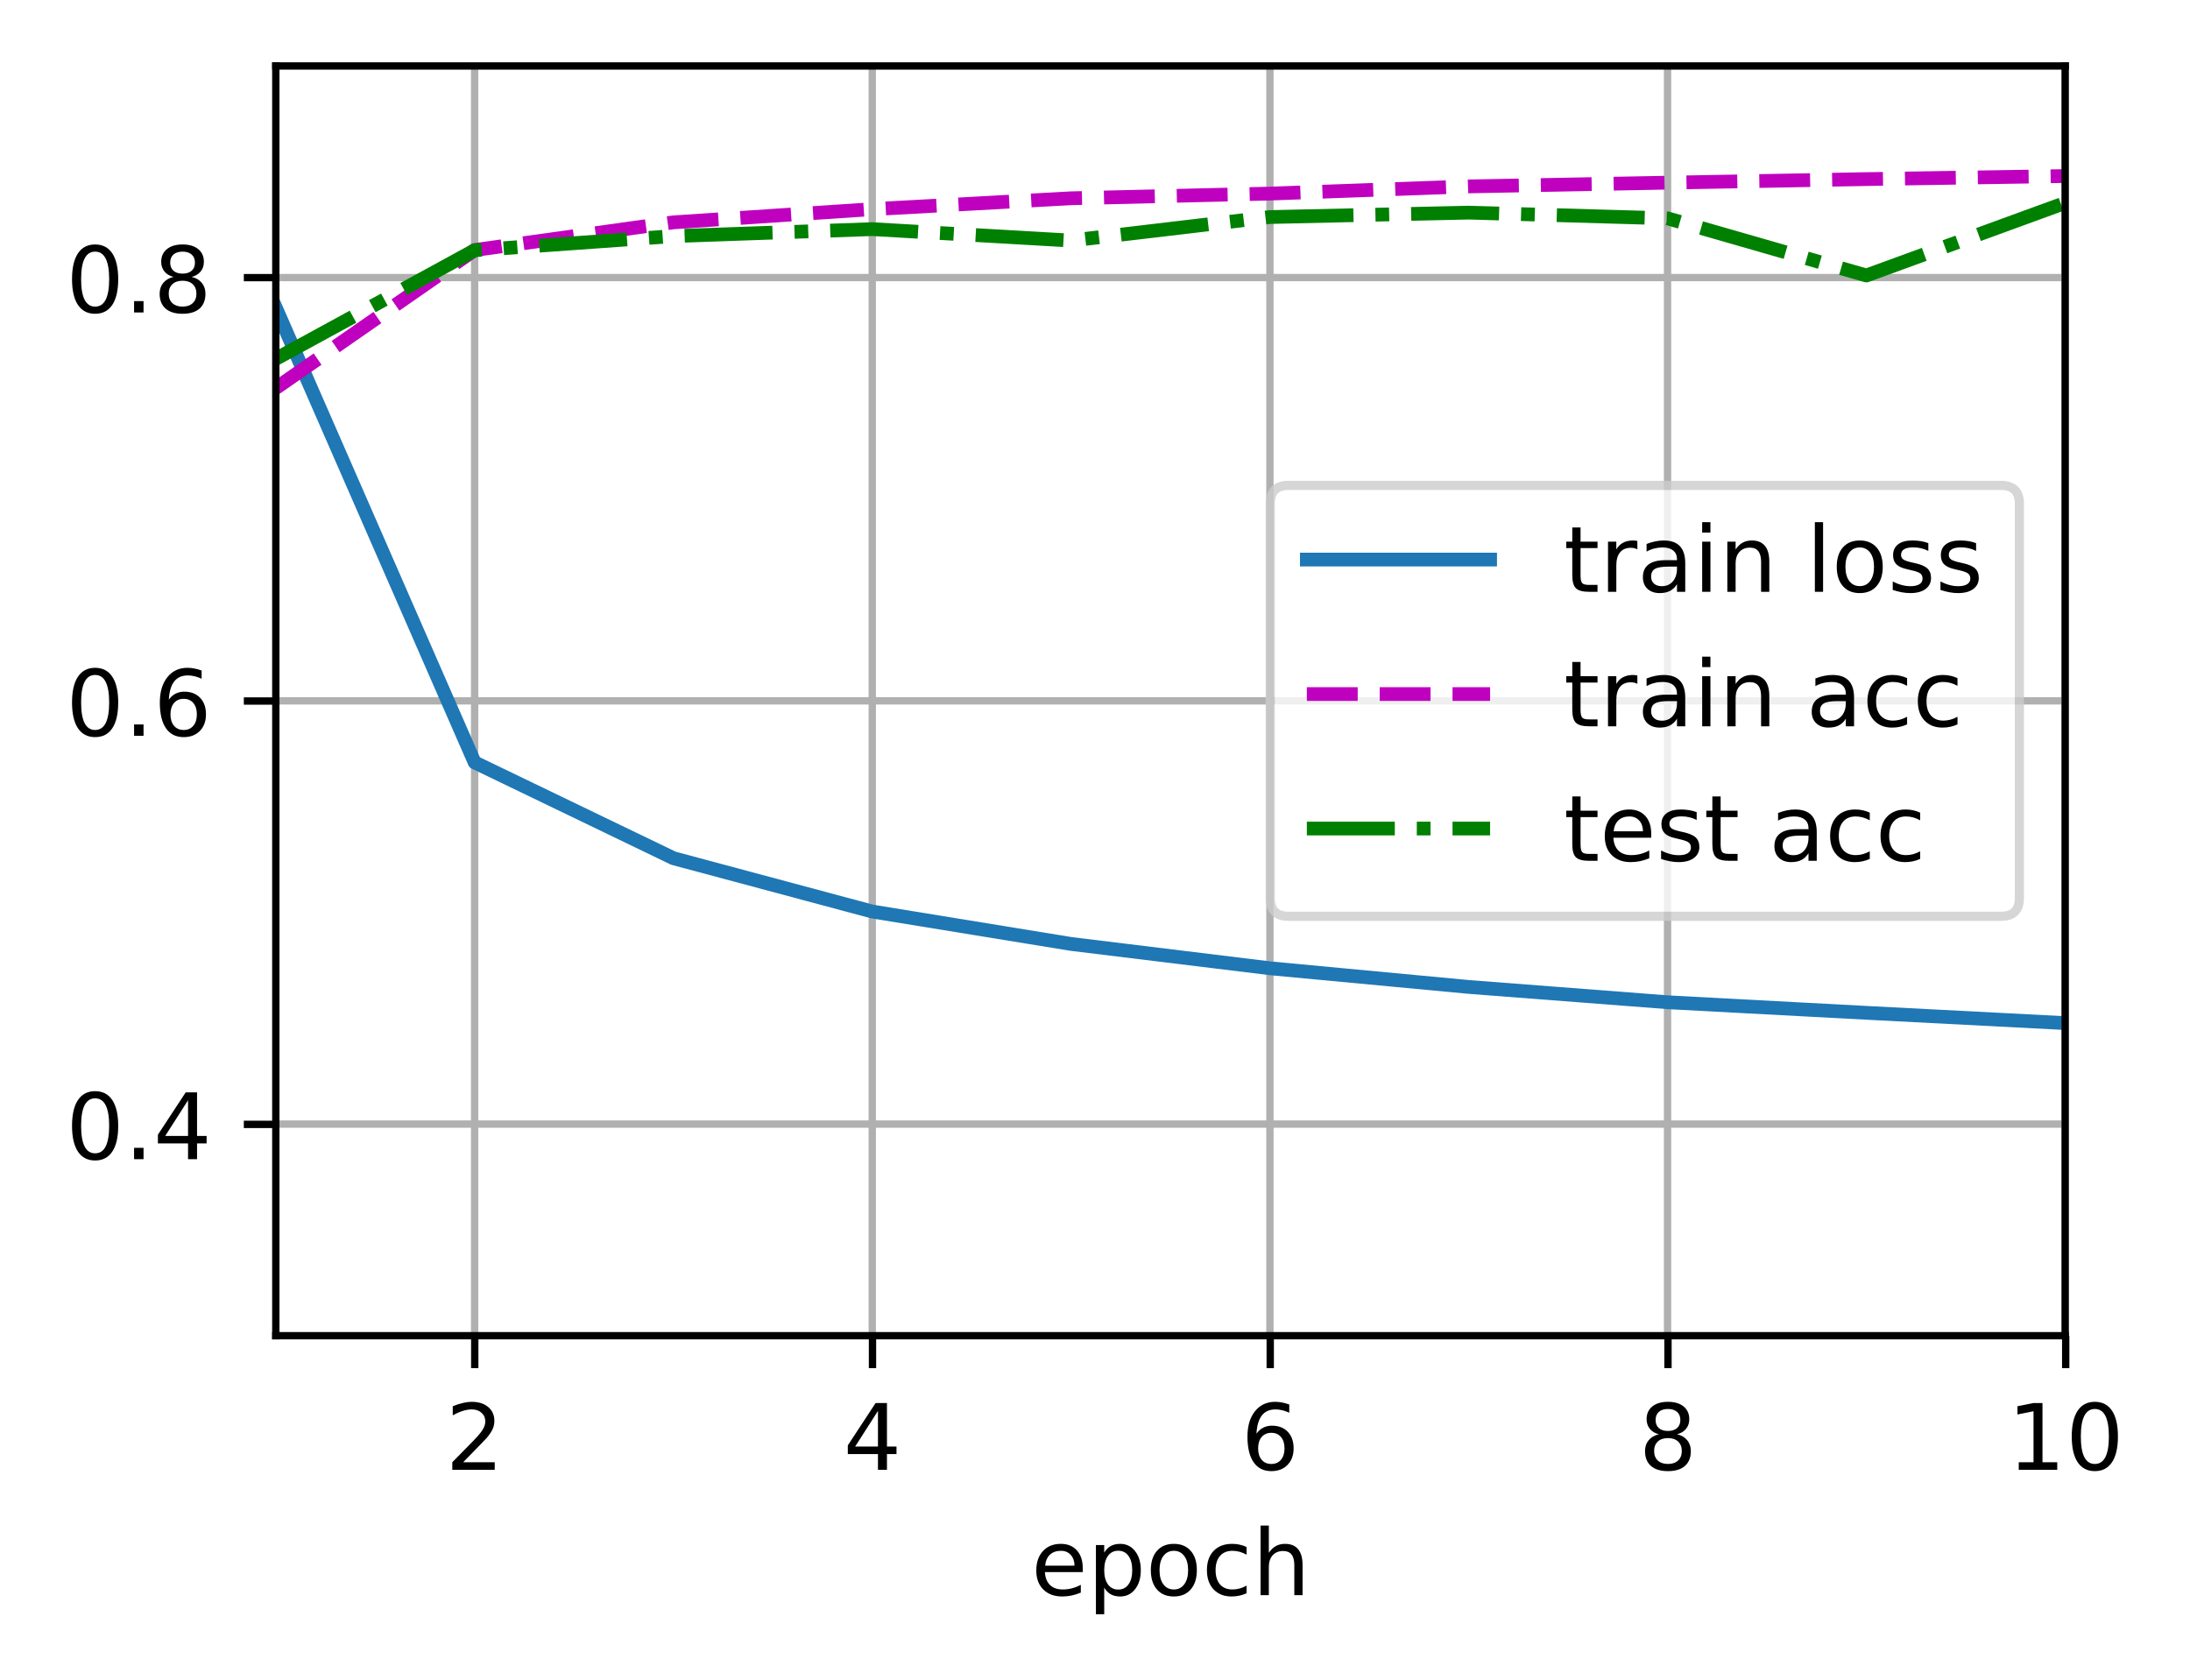 <?xml version="1.0" encoding="UTF-8"?>
<svg xmlns="http://www.w3.org/2000/svg" xmlns:xlink="http://www.w3.org/1999/xlink" width="318.621" height="244.475" viewBox="0 0 318.621 244.475" version="1.1">
<rect x="0" y="0" width="318.621" height="244.475" fill="#333333" stroke="none"/>
<defs>
<clipPath id="clip1">
  <path d="M 68 9.602 L 70 9.602 L 70 194.398 L 68 194.398 Z M 68 9.602 "/>
</clipPath>
<clipPath id="clip2">
  <path d="M 126 9.602 L 128 9.602 L 128 194.398 L 126 194.398 Z M 126 9.602 "/>
</clipPath>
<clipPath id="clip3">
  <path d="M 184 9.602 L 186 9.602 L 186 194.398 L 184 194.398 Z M 184 9.602 "/>
</clipPath>
<clipPath id="clip4">
  <path d="M 241 9.602 L 244 9.602 L 244 194.398 L 241 194.398 Z M 241 9.602 "/>
</clipPath>
<clipPath id="clip5">
  <path d="M 299 9.602 L 300.539 9.602 L 300.539 194.398 L 299 194.398 Z M 299 9.602 "/>
</clipPath>
<clipPath id="clip6">
  <path d="M 40.137 162 L 300.539 162 L 300.539 165 L 40.137 165 Z M 40.137 162 "/>
</clipPath>
<clipPath id="clip7">
  <path d="M 40.137 101 L 300.539 101 L 300.539 103 L 40.137 103 Z M 40.137 101 "/>
</clipPath>
<clipPath id="clip8">
  <path d="M 40.137 39 L 300.539 39 L 300.539 42 L 40.137 42 Z M 40.137 39 "/>
</clipPath>
<clipPath id="clip9">
  <path d="M 40.137 43 L 300.539 43 L 300.539 151 L 40.137 151 Z M 40.137 43 "/>
</clipPath>
<clipPath id="clip10">
  <path d="M 40.137 24 L 300.539 24 L 300.539 58 L 40.137 58 Z M 40.137 24 "/>
</clipPath>
<clipPath id="clip11">
  <path d="M 40.137 28 L 300.539 28 L 300.539 54 L 40.137 54 Z M 40.137 28 "/>
</clipPath>
<filter id="alpha" filterUnits="objectBoundingBox" x="0%" y="0%" width="100%" height="100%">
  <feColorMatrix type="matrix" in="SourceGraphic" values="0 0 0 0 1 0 0 0 0 1 0 0 0 0 1 0 0 0 1 0"/>
</filter>
<mask id="mask0">
  <g filter="url(#alpha)">
<rect x="0" y="0" width="318.621" height="244.475" style="fill:rgb(0%,0%,0%);fill-opacity:0.8;stroke:none;"/>
  </g>
</mask>
<clipPath id="clip12">
  <rect x="0" y="0" width="319" height="245"/>
</clipPath>
<g id="surface5" clip-path="url(#clip12)">
<path style="fill-rule:nonzero;fill:rgb(100%,100%,100%);fill-opacity:1;stroke-width:1;stroke-linecap:butt;stroke-linejoin:miter;stroke:rgb(80%,80%,80%);stroke-opacity:1;stroke-miterlimit:4;" d="M 140.634 100.017 L 218.402 100.017 C 219.735 100.017 220.403 99.352 220.403 98.019 L 220.403 54.981 C 220.403 53.648 219.735 52.983 218.402 52.983 L 140.634 52.983 C 139.301 52.983 138.636 53.648 138.636 54.981 L 138.636 98.019 C 138.636 99.352 139.301 100.017 140.634 100.017 Z M 140.634 100.017 " transform="matrix(1.333,0,0,1.333,0,-0)"/>
</g>
</defs>
<g id="surface1">
<path style=" stroke:none;fill-rule:nonzero;fill:rgb(100%,100%,100%);fill-opacity:1;" d="M 0 244.477 L 318.621 244.477 L 318.621 0 L 0 0 Z M 0 244.477 "/>
<path style=" stroke:none;fill-rule:nonzero;fill:rgb(100%,100%,100%);fill-opacity:1;" d="M 40.137 194.398 L 300.539 194.398 L 300.539 9.602 L 40.137 9.602 Z M 40.137 194.398 "/>
<g clip-path="url(#clip1)" clip-rule="nonzero">
<path style="fill:none;stroke-width:0.8;stroke-linecap:square;stroke-linejoin:round;stroke:rgb(69.02%,69.02%,69.02%);stroke-opacity:1;stroke-miterlimit:4;" d="M 51.803 145.799 L 51.803 7.201 " transform="matrix(1.333,0,0,1.333,0,-0)"/>
</g>
<path style="fill:none;stroke-width:0.8;stroke-linecap:butt;stroke-linejoin:round;stroke:rgb(0%,0%,0%);stroke-opacity:1;stroke-miterlimit:4;" d="M -0 -0.001 L -0 3.5 " transform="matrix(1.333,0,0,1.333,69.071,194.4)"/>
<path style=" stroke:none;fill-rule:nonzero;fill:rgb(0%,0%,0%);fill-opacity:1;" d="M 67.387 212.758 L 71.977 212.758 L 71.977 213.863 L 65.805 213.863 L 65.805 212.758 C 66.305 212.242 66.984 211.547 67.848 210.68 C 68.707 209.809 69.25 209.246 69.473 208.992 C 69.891 208.523 70.184 208.121 70.352 207.793 C 70.52 207.465 70.605 207.145 70.605 206.828 C 70.605 206.309 70.422 205.891 70.059 205.566 C 69.699 205.238 69.227 205.074 68.645 205.074 C 68.23 205.074 67.797 205.148 67.336 205.289 C 66.879 205.434 66.391 205.648 65.871 205.941 L 65.871 204.613 C 66.398 204.398 66.895 204.238 67.355 204.133 C 67.816 204.023 68.238 203.969 68.617 203.969 C 69.625 203.969 70.43 204.223 71.027 204.727 C 71.625 205.227 71.926 205.898 71.926 206.742 C 71.926 207.141 71.852 207.52 71.699 207.879 C 71.551 208.234 71.277 208.656 70.883 209.145 C 70.773 209.27 70.43 209.633 69.848 210.234 C 69.266 210.836 68.445 211.68 67.387 212.758 Z M 67.387 212.758 "/>
<g clip-path="url(#clip2)" clip-rule="nonzero">
<path style="fill:none;stroke-width:0.8;stroke-linecap:square;stroke-linejoin:round;stroke:rgb(69.02%,69.02%,69.02%);stroke-opacity:1;stroke-miterlimit:4;" d="M 95.203 145.799 L 95.203 7.201 " transform="matrix(1.333,0,0,1.333,0,-0)"/>
</g>
<path style="fill:none;stroke-width:0.8;stroke-linecap:butt;stroke-linejoin:round;stroke:rgb(0%,0%,0%);stroke-opacity:1;stroke-miterlimit:4;" d="M -0 -0.001 L -0 3.5 " transform="matrix(1.333,0,0,1.333,126.938,194.4)"/>
<path style=" stroke:none;fill-rule:nonzero;fill:rgb(0%,0%,0%);fill-opacity:1;" d="M 127.734 205.289 L 124.414 210.48 L 127.734 210.48 Z M 127.391 204.145 L 129.043 204.145 L 129.043 210.48 L 130.43 210.48 L 130.43 211.574 L 129.043 211.574 L 129.043 213.863 L 127.734 213.863 L 127.734 211.574 L 123.348 211.574 L 123.348 210.305 Z M 127.391 204.145 "/>
<g clip-path="url(#clip3)" clip-rule="nonzero">
<path style="fill:none;stroke-width:0.8;stroke-linecap:square;stroke-linejoin:round;stroke:rgb(69.02%,69.02%,69.02%);stroke-opacity:1;stroke-miterlimit:4;" d="M 138.604 145.799 L 138.604 7.201 " transform="matrix(1.333,0,0,1.333,0,-0)"/>
</g>
<path style="fill:none;stroke-width:0.8;stroke-linecap:butt;stroke-linejoin:round;stroke:rgb(0%,0%,0%);stroke-opacity:1;stroke-miterlimit:4;" d="M 0 -0.001 L 0 3.5 " transform="matrix(1.333,0,0,1.333,184.804,194.4)"/>
<path style=" stroke:none;fill-rule:nonzero;fill:rgb(0%,0%,0%);fill-opacity:1;" d="M 184.965 208.48 C 184.375 208.48 183.906 208.684 183.559 209.086 C 183.215 209.492 183.043 210.043 183.043 210.746 C 183.043 211.445 183.215 211.996 183.559 212.402 C 183.906 212.809 184.375 213.012 184.965 213.012 C 185.555 213.012 186.023 212.809 186.367 212.402 C 186.711 211.996 186.883 211.445 186.883 210.746 C 186.883 210.043 186.711 209.492 186.367 209.086 C 186.023 208.684 185.555 208.48 184.965 208.48 Z M 187.574 204.359 L 187.574 205.555 C 187.246 205.402 186.91 205.281 186.574 205.199 C 186.238 205.117 185.906 205.074 185.574 205.074 C 184.707 205.074 184.043 205.367 183.586 205.953 C 183.129 206.539 182.867 207.426 182.801 208.609 C 183.059 208.234 183.379 207.941 183.766 207.742 C 184.152 207.539 184.578 207.441 185.043 207.441 C 186.02 207.441 186.789 207.734 187.355 208.328 C 187.922 208.922 188.207 209.727 188.207 210.746 C 188.207 211.746 187.91 212.547 187.32 213.148 C 186.73 213.754 185.945 214.055 184.965 214.055 C 183.84 214.055 182.98 213.625 182.387 212.762 C 181.789 211.898 181.492 210.652 181.492 209.016 C 181.492 207.477 181.859 206.254 182.586 205.34 C 183.316 204.426 184.297 203.969 185.523 203.969 C 185.852 203.969 186.188 204 186.523 204.066 C 186.859 204.133 187.211 204.23 187.574 204.359 Z M 187.574 204.359 "/>
<g clip-path="url(#clip4)" clip-rule="nonzero">
<path style="fill:none;stroke-width:0.8;stroke-linecap:square;stroke-linejoin:round;stroke:rgb(69.02%,69.02%,69.02%);stroke-opacity:1;stroke-miterlimit:4;" d="M 182.004 145.799 L 182.004 7.201 " transform="matrix(1.333,0,0,1.333,0,-0)"/>
</g>
<path style="fill:none;stroke-width:0.8;stroke-linecap:butt;stroke-linejoin:round;stroke:rgb(0%,0%,0%);stroke-opacity:1;stroke-miterlimit:4;" d="M 0.001 -0.001 L 0.001 3.5 " transform="matrix(1.333,0,0,1.333,242.671,194.4)"/>
<path style=" stroke:none;fill-rule:nonzero;fill:rgb(0%,0%,0%);fill-opacity:1;" d="M 242.668 209.246 C 242.043 209.246 241.551 209.414 241.191 209.75 C 240.836 210.086 240.656 210.543 240.656 211.129 C 240.656 211.715 240.836 212.176 241.191 212.512 C 241.551 212.844 242.043 213.012 242.668 213.012 C 243.293 213.012 243.785 212.844 244.145 212.508 C 244.504 212.172 244.684 211.711 244.684 211.129 C 244.684 210.543 244.508 210.086 244.148 209.75 C 243.789 209.414 243.297 209.246 242.668 209.246 Z M 241.352 208.691 C 240.789 208.551 240.348 208.289 240.035 207.902 C 239.719 207.516 239.562 207.043 239.562 206.488 C 239.562 205.711 239.84 205.098 240.391 204.645 C 240.945 204.195 241.703 203.969 242.668 203.969 C 243.633 203.969 244.395 204.195 244.945 204.645 C 245.496 205.098 245.773 205.711 245.773 206.488 C 245.773 207.043 245.617 207.516 245.301 207.902 C 244.984 208.289 244.551 208.551 243.988 208.691 C 244.621 208.836 245.117 209.125 245.469 209.555 C 245.824 209.984 246 210.508 246 211.129 C 246 212.07 245.711 212.797 245.137 213.301 C 244.562 213.805 243.738 214.055 242.668 214.055 C 241.598 214.055 240.773 213.805 240.195 213.301 C 239.621 212.797 239.332 212.07 239.332 211.129 C 239.332 210.508 239.512 209.984 239.867 209.555 C 240.223 209.125 240.719 208.836 241.352 208.691 Z M 240.871 206.613 C 240.871 207.117 241.027 207.508 241.34 207.789 C 241.656 208.07 242.098 208.211 242.668 208.211 C 243.23 208.211 243.672 208.07 243.992 207.789 C 244.312 207.508 244.473 207.117 244.473 206.613 C 244.473 206.109 244.312 205.715 243.992 205.434 C 243.672 205.152 243.23 205.012 242.668 205.012 C 242.098 205.012 241.656 205.152 241.34 205.434 C 241.027 205.715 240.871 206.109 240.871 206.613 Z M 240.871 206.613 "/>
<g clip-path="url(#clip5)" clip-rule="nonzero">
<path style="fill:none;stroke-width:0.8;stroke-linecap:square;stroke-linejoin:round;stroke:rgb(69.02%,69.02%,69.02%);stroke-opacity:1;stroke-miterlimit:4;" d="M 225.404 145.799 L 225.404 7.201 " transform="matrix(1.333,0,0,1.333,0,-0)"/>
</g>
<path style="fill:none;stroke-width:0.8;stroke-linecap:butt;stroke-linejoin:round;stroke:rgb(0%,0%,0%);stroke-opacity:1;stroke-miterlimit:4;" d="M 0.001 -0.001 L 0.001 3.5 " transform="matrix(1.333,0,0,1.333,300.537,194.4)"/>
<path style=" stroke:none;fill-rule:nonzero;fill:rgb(0%,0%,0%);fill-opacity:1;" d="M 293.707 212.758 L 295.855 212.758 L 295.855 205.34 L 293.52 205.809 L 293.52 204.613 L 295.844 204.145 L 297.16 204.145 L 297.16 212.758 L 299.305 212.758 L 299.305 213.863 L 293.707 213.863 Z M 293.707 212.758 "/>
<path style=" stroke:none;fill-rule:nonzero;fill:rgb(0%,0%,0%);fill-opacity:1;" d="M 304.773 205.012 C 304.098 205.012 303.59 205.344 303.246 206.012 C 302.906 206.676 302.738 207.676 302.738 209.016 C 302.738 210.348 302.906 211.348 303.246 212.012 C 303.59 212.68 304.098 213.012 304.773 213.012 C 305.457 213.012 305.969 212.68 306.309 212.012 C 306.648 211.348 306.82 210.348 306.82 209.016 C 306.82 207.676 306.648 206.676 306.309 206.012 C 305.969 205.344 305.457 205.012 304.773 205.012 Z M 304.773 203.969 C 305.863 203.969 306.699 204.398 307.273 205.262 C 307.848 206.125 308.137 207.375 308.137 209.016 C 308.137 210.652 307.848 211.898 307.273 212.762 C 306.699 213.625 305.863 214.055 304.773 214.055 C 303.688 214.055 302.855 213.625 302.277 212.762 C 301.703 211.898 301.418 210.652 301.418 209.016 C 301.418 207.375 301.703 206.125 302.277 205.262 C 302.855 204.398 303.688 203.969 304.773 203.969 Z M 304.773 203.969 "/>
<path style=" stroke:none;fill-rule:nonzero;fill:rgb(0%,0%,0%);fill-opacity:1;" d="M 157.527 228.156 L 157.527 228.742 L 152.02 228.742 C 152.07 229.566 152.32 230.195 152.766 230.629 C 153.211 231.059 153.828 231.273 154.621 231.273 C 155.082 231.273 155.527 231.219 155.961 231.105 C 156.391 230.992 156.82 230.824 157.246 230.598 L 157.246 231.73 C 156.816 231.914 156.375 232.051 155.926 232.148 C 155.473 232.242 155.016 232.293 154.551 232.293 C 153.387 232.293 152.465 231.953 151.789 231.277 C 151.109 230.598 150.77 229.684 150.77 228.527 C 150.77 227.336 151.09 226.387 151.734 225.688 C 152.379 224.984 153.25 224.637 154.344 224.637 C 155.324 224.637 156.102 224.953 156.672 225.582 C 157.242 226.215 157.527 227.07 157.527 228.156 Z M 156.328 227.805 C 156.32 227.148 156.137 226.629 155.777 226.238 C 155.422 225.848 154.945 225.648 154.355 225.648 C 153.688 225.648 153.152 225.84 152.754 226.215 C 152.352 226.594 152.121 227.125 152.059 227.812 Z M 156.328 227.805 "/>
<path style=" stroke:none;fill-rule:nonzero;fill:rgb(0%,0%,0%);fill-opacity:1;" d="M 160.652 231.008 L 160.652 234.875 L 159.445 234.875 L 159.445 224.809 L 160.652 224.809 L 160.652 225.918 C 160.902 225.484 161.223 225.16 161.605 224.953 C 161.988 224.742 162.449 224.637 162.98 224.637 C 163.867 224.637 164.586 224.988 165.141 225.691 C 165.695 226.391 165.973 227.316 165.973 228.461 C 165.973 229.609 165.695 230.535 165.141 231.238 C 164.586 231.941 163.867 232.293 162.98 232.293 C 162.449 232.293 161.988 232.188 161.605 231.977 C 161.223 231.766 160.902 231.441 160.652 231.008 Z M 164.727 228.461 C 164.727 227.582 164.547 226.891 164.184 226.391 C 163.82 225.887 163.324 225.637 162.691 225.637 C 162.055 225.637 161.559 225.887 161.195 226.391 C 160.832 226.891 160.652 227.582 160.652 228.461 C 160.652 229.344 160.832 230.035 161.195 230.535 C 161.559 231.035 162.055 231.289 162.691 231.289 C 163.324 231.289 163.82 231.035 164.184 230.535 C 164.547 230.035 164.727 229.344 164.727 228.461 Z M 164.727 228.461 "/>
<path style=" stroke:none;fill-rule:nonzero;fill:rgb(0%,0%,0%);fill-opacity:1;" d="M 170.781 225.648 C 170.141 225.648 169.633 225.902 169.258 226.402 C 168.883 226.902 168.699 227.59 168.699 228.461 C 168.699 229.336 168.883 230.023 169.254 230.523 C 169.625 231.023 170.137 231.273 170.781 231.273 C 171.422 231.273 171.926 231.023 172.297 230.52 C 172.672 230.016 172.859 229.332 172.859 228.461 C 172.859 227.598 172.672 226.914 172.297 226.41 C 171.926 225.902 171.422 225.648 170.781 225.648 Z M 170.781 224.637 C 171.824 224.637 172.641 224.973 173.234 225.652 C 173.832 226.328 174.129 227.266 174.129 228.461 C 174.129 229.656 173.832 230.594 173.234 231.273 C 172.641 231.953 171.824 232.293 170.781 232.293 C 169.734 232.293 168.914 231.953 168.324 231.273 C 167.73 230.594 167.434 229.656 167.434 228.461 C 167.434 227.266 167.73 226.328 168.324 225.652 C 168.914 224.973 169.734 224.637 170.781 224.637 Z M 170.781 224.637 "/>
<path style=" stroke:none;fill-rule:nonzero;fill:rgb(0%,0%,0%);fill-opacity:1;" d="M 181.363 225.09 L 181.363 226.211 C 181.023 226.023 180.684 225.883 180.344 225.789 C 180.004 225.695 179.66 225.648 179.312 225.648 C 178.535 225.648 177.93 225.898 177.5 226.391 C 177.07 226.883 176.855 227.57 176.855 228.461 C 176.855 229.352 177.07 230.043 177.5 230.539 C 177.93 231.027 178.535 231.273 179.312 231.273 C 179.66 231.273 180.004 231.227 180.344 231.137 C 180.684 231.043 181.023 230.902 181.363 230.715 L 181.363 231.824 C 181.027 231.977 180.68 232.094 180.32 232.172 C 179.965 232.254 179.586 232.293 179.18 232.293 C 178.082 232.293 177.207 231.945 176.562 231.258 C 175.914 230.566 175.594 229.633 175.594 228.461 C 175.594 227.273 175.918 226.34 176.57 225.66 C 177.227 224.977 178.121 224.637 179.258 224.637 C 179.629 224.637 179.988 224.672 180.34 224.75 C 180.691 224.824 181.031 224.938 181.363 225.09 Z M 181.363 225.09 "/>
<path style=" stroke:none;fill-rule:nonzero;fill:rgb(0%,0%,0%);fill-opacity:1;" d="M 189.508 227.699 L 189.508 232.102 L 188.309 232.102 L 188.309 227.738 C 188.309 227.051 188.176 226.535 187.906 226.191 C 187.637 225.848 187.23 225.676 186.695 225.676 C 186.047 225.676 185.535 225.883 185.164 226.297 C 184.789 226.707 184.602 227.27 184.602 227.98 L 184.602 232.102 L 183.398 232.102 L 183.398 221.973 L 184.602 221.973 L 184.602 225.945 C 184.891 225.504 185.227 225.176 185.617 224.961 C 186.004 224.742 186.453 224.637 186.961 224.637 C 187.797 224.637 188.434 224.895 188.859 225.414 C 189.293 225.93 189.508 226.691 189.508 227.699 Z M 189.508 227.699 "/>
<g clip-path="url(#clip6)" clip-rule="nonzero">
<path style="fill:none;stroke-width:0.8;stroke-linecap:square;stroke-linejoin:round;stroke:rgb(69.02%,69.02%,69.02%);stroke-opacity:1;stroke-miterlimit:4;" d="M 30.103 122.701 L 225.404 122.701 " transform="matrix(1.333,0,0,1.333,0,-0)"/>
</g>
<path style="fill:none;stroke-width:0.8;stroke-linecap:butt;stroke-linejoin:round;stroke:rgb(0%,0%,0%);stroke-opacity:1;stroke-miterlimit:4;" d="M -0.001 0.001 L -3.499 0.001 " transform="matrix(1.333,0,0,1.333,40.137,163.6)"/>
<path style=" stroke:none;fill-rule:nonzero;fill:rgb(0%,0%,0%);fill-opacity:1;" d="M 13.836 159.812 C 13.16 159.812 12.652 160.145 12.309 160.812 C 11.969 161.477 11.801 162.477 11.801 163.816 C 11.801 165.148 11.969 166.148 12.309 166.812 C 12.652 167.48 13.16 167.812 13.836 167.812 C 14.52 167.812 15.031 167.48 15.371 166.812 C 15.711 166.148 15.883 165.148 15.883 163.816 C 15.883 162.477 15.711 161.477 15.371 160.812 C 15.031 160.145 14.52 159.812 13.836 159.812 Z M 13.836 158.77 C 14.93 158.77 15.762 159.199 16.336 160.062 C 16.91 160.926 17.199 162.176 17.199 163.816 C 17.199 165.453 16.91 166.699 16.336 167.562 C 15.762 168.426 14.93 168.855 13.836 168.855 C 12.75 168.855 11.918 168.426 11.34 167.562 C 10.766 166.699 10.48 165.453 10.48 163.816 C 10.48 162.176 10.766 160.926 11.34 160.062 C 11.918 159.199 12.75 158.77 13.836 158.77 Z M 13.836 158.77 "/>
<path style=" stroke:none;fill-rule:nonzero;fill:rgb(0%,0%,0%);fill-opacity:1;" d="M 19.508 167.012 L 20.883 167.012 L 20.883 168.664 L 19.508 168.664 Z M 19.508 167.012 "/>
<path style=" stroke:none;fill-rule:nonzero;fill:rgb(0%,0%,0%);fill-opacity:1;" d="M 27.359 160.09 L 24.039 165.281 L 27.359 165.281 Z M 27.016 158.945 L 28.668 158.945 L 28.668 165.281 L 30.059 165.281 L 30.059 166.375 L 28.668 166.375 L 28.668 168.664 L 27.359 168.664 L 27.359 166.375 L 22.973 166.375 L 22.973 165.105 Z M 27.016 158.945 "/>
<g clip-path="url(#clip7)" clip-rule="nonzero">
<path style="fill:none;stroke-width:0.8;stroke-linecap:square;stroke-linejoin:round;stroke:rgb(69.02%,69.02%,69.02%);stroke-opacity:1;stroke-miterlimit:4;" d="M 30.103 76.5 L 225.404 76.5 " transform="matrix(1.333,0,0,1.333,0,-0)"/>
</g>
<path style="fill:none;stroke-width:0.8;stroke-linecap:butt;stroke-linejoin:round;stroke:rgb(0%,0%,0%);stroke-opacity:1;stroke-miterlimit:4;" d="M -0.001 0 L -3.499 0 " transform="matrix(1.333,0,0,1.333,40.137,102)"/>
<path style=" stroke:none;fill-rule:nonzero;fill:rgb(0%,0%,0%);fill-opacity:1;" d="M 13.836 98.211 C 13.16 98.211 12.652 98.543 12.309 99.211 C 11.969 99.875 11.801 100.879 11.801 102.215 C 11.801 103.547 11.969 104.547 12.309 105.215 C 12.652 105.879 13.16 106.215 13.836 106.215 C 14.52 106.215 15.031 105.879 15.371 105.215 C 15.711 104.547 15.883 103.547 15.883 102.215 C 15.883 100.879 15.711 99.875 15.371 99.211 C 15.031 98.543 14.52 98.211 13.836 98.211 Z M 13.836 97.168 C 14.93 97.168 15.762 97.602 16.336 98.465 C 16.91 99.324 17.199 100.574 17.199 102.215 C 17.199 103.852 16.91 105.102 16.336 105.965 C 15.762 106.824 14.93 107.254 13.836 107.254 C 12.75 107.254 11.918 106.824 11.34 105.965 C 10.766 105.102 10.48 103.852 10.48 102.215 C 10.48 100.574 10.766 99.324 11.34 98.465 C 11.918 97.602 12.75 97.168 13.836 97.168 Z M 13.836 97.168 "/>
<path style=" stroke:none;fill-rule:nonzero;fill:rgb(0%,0%,0%);fill-opacity:1;" d="M 19.508 105.41 L 20.883 105.41 L 20.883 107.066 L 19.508 107.066 Z M 19.508 105.41 "/>
<path style=" stroke:none;fill-rule:nonzero;fill:rgb(0%,0%,0%);fill-opacity:1;" d="M 26.723 101.684 C 26.133 101.684 25.664 101.883 25.32 102.289 C 24.977 102.691 24.801 103.242 24.801 103.945 C 24.801 104.645 24.977 105.199 25.32 105.605 C 25.664 106.012 26.133 106.215 26.723 106.215 C 27.312 106.215 27.781 106.012 28.125 105.605 C 28.469 105.199 28.641 104.645 28.641 103.945 C 28.641 103.242 28.469 102.691 28.125 102.289 C 27.781 101.883 27.312 101.684 26.723 101.684 Z M 29.332 97.559 L 29.332 98.758 C 29.004 98.602 28.672 98.484 28.332 98.402 C 27.996 98.316 27.664 98.277 27.332 98.277 C 26.465 98.277 25.801 98.57 25.344 99.156 C 24.887 99.742 24.625 100.625 24.562 101.812 C 24.816 101.434 25.137 101.145 25.523 100.941 C 25.91 100.742 26.336 100.641 26.801 100.641 C 27.777 100.641 28.547 100.938 29.113 101.531 C 29.684 102.121 29.965 102.926 29.965 103.945 C 29.965 104.945 29.672 105.746 29.078 106.352 C 28.488 106.953 27.703 107.254 26.723 107.254 C 25.598 107.254 24.738 106.824 24.145 105.965 C 23.551 105.102 23.254 103.852 23.254 102.215 C 23.254 100.68 23.617 99.453 24.348 98.539 C 25.074 97.625 26.055 97.168 27.281 97.168 C 27.613 97.168 27.945 97.203 28.281 97.27 C 28.617 97.332 28.969 97.43 29.332 97.559 Z M 29.332 97.559 "/>
<g clip-path="url(#clip8)" clip-rule="nonzero">
<path style="fill:none;stroke-width:0.8;stroke-linecap:square;stroke-linejoin:round;stroke:rgb(69.02%,69.02%,69.02%);stroke-opacity:1;stroke-miterlimit:4;" d="M 30.103 30.299 L 225.404 30.299 " transform="matrix(1.333,0,0,1.333,0,-0)"/>
</g>
<path style="fill:none;stroke-width:0.8;stroke-linecap:butt;stroke-linejoin:round;stroke:rgb(0%,0%,0%);stroke-opacity:1;stroke-miterlimit:4;" d="M -0.001 -0.001 L -3.499 -0.001 " transform="matrix(1.333,0,0,1.333,40.137,40.4)"/>
<path style=" stroke:none;fill-rule:nonzero;fill:rgb(0%,0%,0%);fill-opacity:1;" d="M 13.836 36.613 C 13.16 36.613 12.652 36.945 12.309 37.613 C 11.969 38.277 11.801 39.277 11.801 40.617 C 11.801 41.949 11.969 42.945 12.309 43.613 C 12.652 44.281 13.16 44.613 13.836 44.613 C 14.52 44.613 15.031 44.281 15.371 43.613 C 15.711 42.945 15.883 41.949 15.883 40.617 C 15.883 39.277 15.711 38.277 15.371 37.613 C 15.031 36.945 14.52 36.613 13.836 36.613 Z M 13.836 35.57 C 14.93 35.57 15.762 36 16.336 36.863 C 16.91 37.727 17.199 38.977 17.199 40.617 C 17.199 42.25 16.91 43.5 16.336 44.363 C 15.762 45.227 14.93 45.656 13.836 45.656 C 12.75 45.656 11.918 45.227 11.34 44.363 C 10.766 43.5 10.48 42.25 10.48 40.617 C 10.48 38.977 10.766 37.727 11.34 36.863 C 11.918 36 12.75 35.57 13.836 35.57 Z M 13.836 35.57 "/>
<path style=" stroke:none;fill-rule:nonzero;fill:rgb(0%,0%,0%);fill-opacity:1;" d="M 19.508 43.812 L 20.883 43.812 L 20.883 45.465 L 19.508 45.465 Z M 19.508 43.812 "/>
<path style=" stroke:none;fill-rule:nonzero;fill:rgb(0%,0%,0%);fill-opacity:1;" d="M 26.559 40.848 C 25.934 40.848 25.441 41.016 25.082 41.352 C 24.727 41.688 24.547 42.145 24.547 42.73 C 24.547 43.316 24.727 43.777 25.082 44.113 C 25.441 44.445 25.934 44.613 26.559 44.613 C 27.184 44.613 27.676 44.445 28.035 44.109 C 28.398 43.773 28.578 43.312 28.578 42.73 C 28.578 42.145 28.398 41.688 28.039 41.352 C 27.684 41.016 27.188 40.848 26.559 40.848 Z M 25.246 40.289 C 24.68 40.152 24.242 39.891 23.926 39.504 C 23.613 39.117 23.453 38.645 23.453 38.09 C 23.453 37.312 23.73 36.699 24.285 36.246 C 24.84 35.797 25.598 35.57 26.559 35.57 C 27.527 35.57 28.285 35.797 28.84 36.246 C 29.391 36.699 29.664 37.312 29.664 38.09 C 29.664 38.645 29.508 39.117 29.191 39.504 C 28.879 39.891 28.441 40.152 27.883 40.289 C 28.516 40.438 29.008 40.727 29.359 41.156 C 29.715 41.586 29.891 42.109 29.891 42.73 C 29.891 43.672 29.605 44.398 29.031 44.902 C 28.453 45.402 27.633 45.656 26.559 45.656 C 25.488 45.656 24.664 45.402 24.09 44.902 C 23.512 44.398 23.227 43.672 23.227 42.73 C 23.227 42.109 23.402 41.586 23.758 41.156 C 24.117 40.727 24.609 40.438 25.246 40.289 Z M 24.762 38.215 C 24.762 38.715 24.922 39.109 25.234 39.391 C 25.551 39.672 25.992 39.812 26.559 39.812 C 27.125 39.812 27.566 39.672 27.883 39.391 C 28.203 39.109 28.363 38.715 28.363 38.215 C 28.363 37.711 28.203 37.316 27.883 37.035 C 27.566 36.754 27.125 36.613 26.559 36.613 C 25.992 36.613 25.551 36.754 25.234 37.035 C 24.922 37.316 24.762 37.711 24.762 38.215 Z M 24.762 38.215 "/>
<g clip-path="url(#clip9)" clip-rule="nonzero">
<path style="fill:none;stroke-width:1.5;stroke-linecap:square;stroke-linejoin:round;stroke:rgb(12.157%,46.667%,70.588%);stroke-opacity:1;stroke-miterlimit:4;" d="M 30.103 33.583 L 51.803 83.218 L 73.503 93.68 L 95.203 99.498 L 116.903 103.037 L 138.604 105.691 L 160.304 107.73 L 182.004 109.4 L 203.704 110.555 L 225.404 111.677 " transform="matrix(1.333,0,0,1.333,0,-0)"/>
</g>
<g clip-path="url(#clip10)" clip-rule="nonzero">
<path style="fill:none;stroke-width:1.5;stroke-linecap:butt;stroke-linejoin:round;stroke:rgb(74.902%,0%,74.902%);stroke-opacity:1;stroke-dasharray:5.55,2.4;stroke-miterlimit:4;" d="M 30.103 42.363 L 51.803 27.293 L 73.503 24.27 L 95.203 22.831 L 116.903 21.642 L 138.604 21.132 L 160.304 20.347 L 182.004 19.939 L 203.704 19.55 L 225.404 19.216 " transform="matrix(1.333,0,0,1.333,0,-0)"/>
</g>
<g clip-path="url(#clip11)" clip-rule="nonzero">
<path style="fill:none;stroke-width:1.5;stroke-linecap:butt;stroke-linejoin:round;stroke:rgb(0%,50.196%,0%);stroke-opacity:1;stroke-dasharray:9.6,2.4,1.5,2.4;stroke-miterlimit:4;" d="M 30.103 39.17 L 51.803 27.319 L 73.503 25.772 L 95.203 25.011 L 116.903 26.259 L 138.604 23.692 L 160.304 23.209 L 182.004 23.833 L 203.704 30.07 L 225.404 22.146 " transform="matrix(1.333,0,0,1.333,0,-0)"/>
</g>
<path style="fill:none;stroke-width:0.8;stroke-linecap:square;stroke-linejoin:miter;stroke:rgb(0%,0%,0%);stroke-opacity:1;stroke-miterlimit:4;" d="M 30.103 145.799 L 30.103 7.201 " transform="matrix(1.333,0,0,1.333,0,-0)"/>
<path style="fill:none;stroke-width:0.8;stroke-linecap:square;stroke-linejoin:miter;stroke:rgb(0%,0%,0%);stroke-opacity:1;stroke-miterlimit:4;" d="M 225.404 145.799 L 225.404 7.201 " transform="matrix(1.333,0,0,1.333,0,-0)"/>
<path style="fill:none;stroke-width:0.8;stroke-linecap:square;stroke-linejoin:miter;stroke:rgb(0%,0%,0%);stroke-opacity:1;stroke-miterlimit:4;" d="M 30.103 145.799 L 225.404 145.799 " transform="matrix(1.333,0,0,1.333,0,-0)"/>
<path style="fill:none;stroke-width:0.8;stroke-linecap:square;stroke-linejoin:miter;stroke:rgb(0%,0%,0%);stroke-opacity:1;stroke-miterlimit:4;" d="M 30.103 7.201 L 225.404 7.201 " transform="matrix(1.333,0,0,1.333,0,-0)"/>
<use xlink:href="#surface5" mask="url(#mask0)"/>
<path style="fill:none;stroke-width:1.5;stroke-linecap:square;stroke-linejoin:round;stroke:rgb(12.157%,46.667%,70.588%);stroke-opacity:1;stroke-miterlimit:4;" d="M 142.635 61.081 L 162.636 61.081 " transform="matrix(1.333,0,0,1.333,0,-0)"/>
<path style=" stroke:none;fill-rule:nonzero;fill:rgb(0%,0%,0%);fill-opacity:1;" d="M 229.953 76.746 L 229.953 78.816 L 232.422 78.816 L 232.422 79.746 L 229.953 79.746 L 229.953 83.707 C 229.953 84.301 230.035 84.684 230.199 84.852 C 230.359 85.023 230.691 85.105 231.191 85.105 L 232.422 85.105 L 232.422 86.109 L 231.191 86.109 C 230.266 86.109 229.629 85.938 229.277 85.59 C 228.926 85.246 228.75 84.617 228.75 83.707 L 228.75 79.746 L 227.871 79.746 L 227.871 78.816 L 228.75 78.816 L 228.75 76.746 Z M 229.953 76.746 "/>
<path style=" stroke:none;fill-rule:nonzero;fill:rgb(0%,0%,0%);fill-opacity:1;" d="M 238.223 79.934 C 238.086 79.859 237.941 79.801 237.781 79.766 C 237.625 79.727 237.449 79.707 237.258 79.707 C 236.582 79.707 236.062 79.93 235.699 80.367 C 235.336 80.809 235.156 81.441 235.156 82.266 L 235.156 86.109 L 233.949 86.109 L 233.949 78.816 L 235.156 78.816 L 235.156 79.949 C 235.406 79.508 235.734 79.18 236.137 78.965 C 236.543 78.75 237.035 78.641 237.609 78.641 C 237.691 78.641 237.785 78.648 237.883 78.66 C 237.984 78.668 238.094 78.684 238.215 78.707 Z M 238.223 79.934 "/>
<path style=" stroke:none;fill-rule:nonzero;fill:rgb(0%,0%,0%);fill-opacity:1;" d="M 242.793 82.445 C 241.824 82.445 241.152 82.555 240.781 82.773 C 240.406 82.996 240.219 83.375 240.219 83.91 C 240.219 84.332 240.359 84.672 240.641 84.922 C 240.922 85.168 241.301 85.293 241.781 85.293 C 242.449 85.293 242.98 85.059 243.383 84.586 C 243.785 84.117 243.984 83.492 243.984 82.711 L 243.984 82.445 Z M 245.184 81.949 L 245.184 86.109 L 243.984 86.109 L 243.984 85.004 C 243.711 85.445 243.371 85.77 242.961 85.98 C 242.555 86.191 242.055 86.297 241.465 86.297 C 240.719 86.297 240.125 86.09 239.684 85.668 C 239.242 85.25 239.023 84.688 239.023 83.984 C 239.023 83.164 239.297 82.547 239.844 82.133 C 240.395 81.715 241.215 81.508 242.305 81.508 L 243.984 81.508 L 243.984 81.387 C 243.984 80.836 243.805 80.41 243.441 80.109 C 243.078 79.809 242.57 79.656 241.914 79.656 C 241.496 79.656 241.09 79.707 240.695 79.805 C 240.301 79.906 239.922 80.055 239.559 80.258 L 239.559 79.148 C 239.996 78.977 240.422 78.852 240.832 78.77 C 241.246 78.684 241.645 78.641 242.035 78.641 C 243.094 78.641 243.879 78.914 244.402 79.461 C 244.922 80.008 245.184 80.836 245.184 81.949 Z M 245.184 81.949 "/>
<path style=" stroke:none;fill-rule:nonzero;fill:rgb(0%,0%,0%);fill-opacity:1;" d="M 247.648 78.816 L 248.848 78.816 L 248.848 86.109 L 247.648 86.109 Z M 247.648 75.977 L 248.848 75.977 L 248.848 77.496 L 247.648 77.496 Z M 247.648 75.977 "/>
<path style=" stroke:none;fill-rule:nonzero;fill:rgb(0%,0%,0%);fill-opacity:1;" d="M 257.414 81.707 L 257.414 86.109 L 256.219 86.109 L 256.219 81.746 C 256.219 81.055 256.082 80.539 255.812 80.199 C 255.543 79.855 255.141 79.684 254.602 79.684 C 253.957 79.684 253.445 79.891 253.07 80.301 C 252.699 80.715 252.512 81.273 252.512 81.988 L 252.512 86.109 L 251.309 86.109 L 251.309 78.816 L 252.512 78.816 L 252.512 79.949 C 252.801 79.512 253.137 79.184 253.523 78.965 C 253.914 78.75 254.363 78.641 254.871 78.641 C 255.707 78.641 256.34 78.902 256.77 79.418 C 257.199 79.938 257.414 80.699 257.414 81.707 Z M 257.414 81.707 "/>
<path style=" stroke:none;fill-rule:nonzero;fill:rgb(0%,0%,0%);fill-opacity:1;" d="M 264.043 75.977 L 265.238 75.977 L 265.238 86.109 L 264.043 86.109 Z M 264.043 75.977 "/>
<path style=" stroke:none;fill-rule:nonzero;fill:rgb(0%,0%,0%);fill-opacity:1;" d="M 270.57 79.656 C 269.93 79.656 269.422 79.906 269.047 80.41 C 268.676 80.91 268.488 81.598 268.488 82.469 C 268.488 83.34 268.672 84.027 269.043 84.527 C 269.418 85.031 269.926 85.281 270.57 85.281 C 271.211 85.281 271.715 85.031 272.09 84.527 C 272.461 84.023 272.648 83.336 272.648 82.469 C 272.648 81.605 272.461 80.922 272.09 80.414 C 271.715 79.91 271.211 79.656 270.57 79.656 Z M 270.57 78.641 C 271.613 78.641 272.43 78.98 273.027 79.66 C 273.621 80.336 273.918 81.273 273.918 82.469 C 273.918 83.66 273.621 84.598 273.027 85.277 C 272.43 85.957 271.613 86.297 270.57 86.297 C 269.527 86.297 268.707 85.957 268.113 85.277 C 267.523 84.598 267.227 83.66 267.227 82.469 C 267.227 81.273 267.523 80.336 268.113 79.66 C 268.707 78.98 269.527 78.641 270.57 78.641 Z M 270.57 78.641 "/>
<path style=" stroke:none;fill-rule:nonzero;fill:rgb(0%,0%,0%);fill-opacity:1;" d="M 280.551 79.031 L 280.551 80.164 C 280.215 79.992 279.863 79.859 279.496 79.773 C 279.133 79.688 278.758 79.645 278.363 79.645 C 277.77 79.645 277.324 79.734 277.027 79.918 C 276.73 80.098 276.582 80.371 276.582 80.738 C 276.582 81.016 276.688 81.234 276.898 81.391 C 277.113 81.551 277.539 81.699 278.184 81.844 L 278.594 81.934 C 279.445 82.117 280.047 82.375 280.406 82.707 C 280.766 83.039 280.945 83.5 280.945 84.098 C 280.945 84.773 280.676 85.309 280.141 85.707 C 279.602 86.102 278.867 86.297 277.93 86.297 C 277.539 86.297 277.133 86.258 276.707 86.184 C 276.285 86.105 275.84 85.992 275.371 85.84 L 275.371 84.605 C 275.812 84.836 276.25 85.008 276.68 85.121 C 277.109 85.238 277.535 85.293 277.957 85.293 C 278.52 85.293 278.953 85.195 279.258 85.004 C 279.559 84.812 279.711 84.539 279.711 84.188 C 279.711 83.863 279.602 83.613 279.383 83.441 C 279.164 83.266 278.684 83.098 277.941 82.938 L 277.523 82.84 C 276.785 82.684 276.246 82.445 275.918 82.121 C 275.586 81.797 275.422 81.352 275.422 80.789 C 275.422 80.102 275.664 79.574 276.152 79.203 C 276.637 78.828 277.328 78.641 278.223 78.641 C 278.664 78.641 279.082 78.676 279.473 78.738 C 279.863 78.805 280.223 78.902 280.551 79.031 Z M 280.551 79.031 "/>
<path style=" stroke:none;fill-rule:nonzero;fill:rgb(0%,0%,0%);fill-opacity:1;" d="M 287.5 79.031 L 287.5 80.164 C 287.16 79.992 286.809 79.859 286.445 79.773 C 286.082 79.688 285.703 79.645 285.312 79.645 C 284.715 79.645 284.27 79.734 283.973 79.918 C 283.676 80.098 283.527 80.371 283.527 80.738 C 283.527 81.016 283.633 81.234 283.848 81.391 C 284.059 81.551 284.488 81.699 285.129 81.844 L 285.539 81.934 C 286.391 82.117 286.996 82.375 287.352 82.707 C 287.711 83.039 287.891 83.5 287.891 84.098 C 287.891 84.773 287.621 85.309 287.086 85.707 C 286.551 86.102 285.812 86.297 284.875 86.297 C 284.484 86.297 284.078 86.258 283.656 86.184 C 283.23 86.105 282.785 85.992 282.316 85.84 L 282.316 84.605 C 282.762 84.836 283.195 85.008 283.625 85.121 C 284.055 85.238 284.48 85.293 284.902 85.293 C 285.465 85.293 285.898 85.195 286.203 85.004 C 286.508 84.812 286.66 84.539 286.66 84.188 C 286.66 83.863 286.551 83.613 286.328 83.441 C 286.113 83.266 285.633 83.098 284.887 82.938 L 284.473 82.84 C 283.73 82.684 283.195 82.445 282.863 82.121 C 282.535 81.797 282.371 81.352 282.371 80.789 C 282.371 80.102 282.613 79.574 283.098 79.203 C 283.586 78.828 284.273 78.641 285.168 78.641 C 285.609 78.641 286.027 78.676 286.418 78.738 C 286.809 78.805 287.168 78.902 287.5 79.031 Z M 287.5 79.031 "/>
<path style="fill:none;stroke-width:1.5;stroke-linecap:butt;stroke-linejoin:round;stroke:rgb(74.902%,0%,74.902%);stroke-opacity:1;stroke-dasharray:5.55,2.4;stroke-miterlimit:4;" d="M 142.635 75.759 L 162.636 75.759 " transform="matrix(1.333,0,0,1.333,0,-0)"/>
<path style=" stroke:none;fill-rule:nonzero;fill:rgb(0%,0%,0%);fill-opacity:1;" d="M 229.953 96.316 L 229.953 98.387 L 232.422 98.387 L 232.422 99.32 L 229.953 99.32 L 229.953 103.277 C 229.953 103.871 230.035 104.254 230.199 104.422 C 230.359 104.594 230.691 104.676 231.191 104.676 L 232.422 104.676 L 232.422 105.68 L 231.191 105.68 C 230.266 105.68 229.629 105.508 229.277 105.164 C 228.926 104.816 228.75 104.188 228.75 103.277 L 228.75 99.32 L 227.871 99.32 L 227.871 98.387 L 228.75 98.387 L 228.75 96.316 Z M 229.953 96.316 "/>
<path style=" stroke:none;fill-rule:nonzero;fill:rgb(0%,0%,0%);fill-opacity:1;" d="M 238.223 99.508 C 238.086 99.43 237.941 99.371 237.781 99.336 C 237.625 99.297 237.449 99.277 237.258 99.277 C 236.582 99.277 236.062 99.5 235.699 99.941 C 235.336 100.379 235.156 101.012 235.156 101.836 L 235.156 105.68 L 233.949 105.68 L 233.949 98.387 L 235.156 98.387 L 235.156 99.52 C 235.406 99.078 235.734 98.75 236.137 98.535 C 236.543 98.32 237.035 98.211 237.609 98.211 C 237.691 98.211 237.785 98.219 237.883 98.23 C 237.984 98.238 238.094 98.254 238.215 98.277 Z M 238.223 99.508 "/>
<path style=" stroke:none;fill-rule:nonzero;fill:rgb(0%,0%,0%);fill-opacity:1;" d="M 242.793 102.016 C 241.824 102.016 241.152 102.125 240.781 102.348 C 240.406 102.566 240.219 102.945 240.219 103.48 C 240.219 103.902 240.359 104.242 240.641 104.492 C 240.922 104.742 241.301 104.863 241.781 104.863 C 242.449 104.863 242.98 104.629 243.383 104.16 C 243.785 103.688 243.984 103.062 243.984 102.281 L 243.984 102.016 Z M 245.184 101.52 L 245.184 105.68 L 243.984 105.68 L 243.984 104.574 C 243.711 105.016 243.371 105.34 242.961 105.551 C 242.555 105.762 242.055 105.867 241.465 105.867 C 240.719 105.867 240.125 105.66 239.684 105.238 C 239.242 104.82 239.023 104.258 239.023 103.555 C 239.023 102.738 239.297 102.117 239.844 101.703 C 240.395 101.285 241.215 101.078 242.305 101.078 L 243.984 101.078 L 243.984 100.957 C 243.984 100.406 243.805 99.98 243.441 99.68 C 243.078 99.379 242.57 99.227 241.914 99.227 C 241.496 99.227 241.09 99.277 240.695 99.379 C 240.301 99.477 239.922 99.629 239.559 99.828 L 239.559 98.719 C 239.996 98.551 240.422 98.422 240.832 98.34 C 241.246 98.254 241.645 98.211 242.035 98.211 C 243.094 98.211 243.879 98.484 244.402 99.035 C 244.922 99.578 245.184 100.406 245.184 101.52 Z M 245.184 101.52 "/>
<path style=" stroke:none;fill-rule:nonzero;fill:rgb(0%,0%,0%);fill-opacity:1;" d="M 247.648 98.387 L 248.848 98.387 L 248.848 105.68 L 247.648 105.68 Z M 247.648 95.547 L 248.848 95.547 L 248.848 97.066 L 247.648 97.066 Z M 247.648 95.547 "/>
<path style=" stroke:none;fill-rule:nonzero;fill:rgb(0%,0%,0%);fill-opacity:1;" d="M 257.414 101.277 L 257.414 105.68 L 256.219 105.68 L 256.219 101.316 C 256.219 100.625 256.082 100.109 255.812 99.77 C 255.543 99.426 255.141 99.254 254.602 99.254 C 253.957 99.254 253.445 99.461 253.07 99.871 C 252.699 100.285 252.512 100.848 252.512 101.559 L 252.512 105.68 L 251.309 105.68 L 251.309 98.387 L 252.512 98.387 L 252.512 99.52 C 252.801 99.082 253.137 98.754 253.523 98.539 C 253.914 98.32 254.363 98.211 254.871 98.211 C 255.707 98.211 256.34 98.473 256.77 98.988 C 257.199 99.508 257.414 100.27 257.414 101.277 Z M 257.414 101.277 "/>
<path style=" stroke:none;fill-rule:nonzero;fill:rgb(0%,0%,0%);fill-opacity:1;" d="M 267.355 102.016 C 266.391 102.016 265.719 102.125 265.344 102.348 C 264.969 102.566 264.785 102.945 264.785 103.48 C 264.785 103.902 264.926 104.242 265.203 104.492 C 265.484 104.742 265.867 104.863 266.348 104.863 C 267.012 104.863 267.547 104.629 267.945 104.16 C 268.348 103.688 268.547 103.062 268.547 102.281 L 268.547 102.016 Z M 269.746 101.52 L 269.746 105.68 L 268.547 105.68 L 268.547 104.574 C 268.273 105.016 267.934 105.34 267.527 105.551 C 267.117 105.762 266.617 105.867 266.027 105.867 C 265.281 105.867 264.688 105.66 264.246 105.238 C 263.805 104.82 263.586 104.258 263.586 103.555 C 263.586 102.738 263.859 102.117 264.41 101.703 C 264.957 101.285 265.777 101.078 266.867 101.078 L 268.547 101.078 L 268.547 100.957 C 268.547 100.406 268.367 99.98 268.004 99.68 C 267.641 99.379 267.133 99.227 266.477 99.227 C 266.062 99.227 265.656 99.277 265.258 99.379 C 264.863 99.477 264.484 99.629 264.121 99.828 L 264.121 98.719 C 264.559 98.551 264.984 98.422 265.395 98.34 C 265.809 98.254 266.211 98.211 266.602 98.211 C 267.656 98.211 268.445 98.484 268.965 99.035 C 269.484 99.578 269.746 100.406 269.746 101.52 Z M 269.746 101.52 "/>
<path style=" stroke:none;fill-rule:nonzero;fill:rgb(0%,0%,0%);fill-opacity:1;" d="M 277.461 98.668 L 277.461 99.789 C 277.121 99.602 276.781 99.461 276.441 99.367 C 276.102 99.273 275.758 99.227 275.41 99.227 C 274.633 99.227 274.027 99.473 273.598 99.965 C 273.168 100.457 272.953 101.148 272.953 102.039 C 272.953 102.93 273.168 103.621 273.598 104.113 C 274.027 104.605 274.633 104.852 275.41 104.852 C 275.758 104.852 276.102 104.805 276.441 104.711 C 276.781 104.621 277.121 104.48 277.461 104.293 L 277.461 105.398 C 277.125 105.555 276.781 105.672 276.422 105.75 C 276.062 105.828 275.684 105.867 275.281 105.867 C 274.18 105.867 273.309 105.523 272.66 104.832 C 272.016 104.145 271.691 103.211 271.691 102.039 C 271.691 100.852 272.02 99.914 272.672 99.234 C 273.324 98.555 274.223 98.211 275.359 98.211 C 275.727 98.211 276.086 98.25 276.438 98.328 C 276.789 98.402 277.129 98.516 277.461 98.668 Z M 277.461 98.668 "/>
<path style=" stroke:none;fill-rule:nonzero;fill:rgb(0%,0%,0%);fill-opacity:1;" d="M 284.793 98.668 L 284.793 99.789 C 284.453 99.602 284.113 99.461 283.773 99.367 C 283.434 99.273 283.09 99.227 282.742 99.227 C 281.965 99.227 281.359 99.473 280.93 99.965 C 280.5 100.457 280.285 101.148 280.285 102.039 C 280.285 102.93 280.5 103.621 280.93 104.113 C 281.359 104.605 281.965 104.852 282.742 104.852 C 283.09 104.852 283.434 104.805 283.773 104.711 C 284.113 104.621 284.453 104.48 284.793 104.293 L 284.793 105.398 C 284.457 105.555 284.109 105.672 283.75 105.75 C 283.395 105.828 283.016 105.867 282.609 105.867 C 281.512 105.867 280.637 105.523 279.992 104.832 C 279.344 104.145 279.023 103.211 279.023 102.039 C 279.023 100.852 279.348 99.914 280 99.234 C 280.656 98.555 281.551 98.211 282.688 98.211 C 283.059 98.211 283.418 98.25 283.77 98.328 C 284.121 98.402 284.461 98.516 284.793 98.668 Z M 284.793 98.668 "/>
<path style="fill:none;stroke-width:1.5;stroke-linecap:butt;stroke-linejoin:round;stroke:rgb(0%,50.196%,0%);stroke-opacity:1;stroke-dasharray:9.6,2.4,1.5,2.4;stroke-miterlimit:4;" d="M 142.635 90.437 L 162.636 90.437 " transform="matrix(1.333,0,0,1.333,0,-0)"/>
<path style=" stroke:none;fill-rule:nonzero;fill:rgb(0%,0%,0%);fill-opacity:1;" d="M 229.953 115.887 L 229.953 117.957 L 232.422 117.957 L 232.422 118.891 L 229.953 118.891 L 229.953 122.848 C 229.953 123.441 230.035 123.824 230.199 123.992 C 230.359 124.164 230.691 124.246 231.191 124.246 L 232.422 124.246 L 232.422 125.25 L 231.191 125.25 C 230.266 125.25 229.629 125.078 229.277 124.734 C 228.926 124.387 228.75 123.758 228.75 122.848 L 228.75 118.891 L 227.871 118.891 L 227.871 117.957 L 228.75 117.957 L 228.75 115.887 Z M 229.953 115.887 "/>
<path style=" stroke:none;fill-rule:nonzero;fill:rgb(0%,0%,0%);fill-opacity:1;" d="M 240.234 121.305 L 240.234 121.891 L 234.727 121.891 C 234.777 122.715 235.027 123.344 235.473 123.773 C 235.918 124.207 236.535 124.422 237.328 124.422 C 237.789 124.422 238.234 124.367 238.668 124.254 C 239.098 124.141 239.527 123.973 239.953 123.746 L 239.953 124.879 C 239.523 125.062 239.082 125.199 238.633 125.297 C 238.18 125.391 237.723 125.441 237.258 125.441 C 236.094 125.441 235.172 125.102 234.496 124.426 C 233.816 123.746 233.477 122.832 233.477 121.676 C 233.477 120.48 233.797 119.535 234.441 118.836 C 235.086 118.133 235.957 117.785 237.051 117.785 C 238.031 117.785 238.809 118.098 239.379 118.73 C 239.949 119.363 240.234 120.219 240.234 121.305 Z M 239.035 120.953 C 239.027 120.297 238.844 119.777 238.484 119.387 C 238.129 118.992 237.652 118.797 237.062 118.797 C 236.395 118.797 235.859 118.988 235.461 119.363 C 235.059 119.742 234.828 120.273 234.766 120.961 Z M 239.035 120.953 "/>
<path style=" stroke:none;fill-rule:nonzero;fill:rgb(0%,0%,0%);fill-opacity:1;" d="M 246.848 118.172 L 246.848 119.305 C 246.512 119.133 246.16 119.004 245.793 118.918 C 245.43 118.828 245.051 118.785 244.66 118.785 C 244.066 118.785 243.621 118.875 243.324 119.059 C 243.027 119.242 242.875 119.516 242.875 119.879 C 242.875 120.156 242.984 120.375 243.195 120.535 C 243.406 120.691 243.836 120.844 244.48 120.984 L 244.891 121.078 C 245.738 121.258 246.344 121.516 246.703 121.848 C 247.059 122.18 247.238 122.645 247.238 123.238 C 247.238 123.914 246.973 124.453 246.434 124.848 C 245.898 125.242 245.164 125.441 244.227 125.441 C 243.836 125.441 243.426 125.402 243.004 125.324 C 242.582 125.25 242.133 125.133 241.668 124.984 L 241.668 123.746 C 242.109 123.977 242.547 124.148 242.977 124.266 C 243.402 124.379 243.828 124.434 244.25 124.434 C 244.816 124.434 245.25 124.34 245.551 124.145 C 245.855 123.953 246.008 123.68 246.008 123.328 C 246.008 123.004 245.898 122.754 245.68 122.582 C 245.461 122.406 244.98 122.242 244.238 122.078 L 243.82 121.98 C 243.078 121.824 242.543 121.586 242.211 121.262 C 241.883 120.938 241.719 120.496 241.719 119.93 C 241.719 119.246 241.961 118.715 242.449 118.344 C 242.934 117.969 243.625 117.785 244.52 117.785 C 244.961 117.785 245.375 117.816 245.766 117.883 C 246.156 117.945 246.52 118.043 246.848 118.172 Z M 246.848 118.172 "/>
<path style=" stroke:none;fill-rule:nonzero;fill:rgb(0%,0%,0%);fill-opacity:1;" d="M 250.332 115.887 L 250.332 117.957 L 252.797 117.957 L 252.797 118.891 L 250.332 118.891 L 250.332 122.848 C 250.332 123.441 250.414 123.824 250.574 123.992 C 250.738 124.164 251.07 124.246 251.57 124.246 L 252.797 124.246 L 252.797 125.25 L 251.57 125.25 C 250.645 125.25 250.008 125.078 249.656 124.734 C 249.305 124.387 249.129 123.758 249.129 122.848 L 249.129 118.891 L 248.25 118.891 L 248.25 117.957 L 249.129 117.957 L 249.129 115.887 Z M 250.332 115.887 "/>
<path style=" stroke:none;fill-rule:nonzero;fill:rgb(0%,0%,0%);fill-opacity:1;" d="M 261.926 121.586 C 260.961 121.586 260.289 121.695 259.914 121.918 C 259.539 122.137 259.355 122.516 259.355 123.051 C 259.355 123.477 259.496 123.812 259.773 124.062 C 260.055 124.312 260.438 124.434 260.918 124.434 C 261.582 124.434 262.117 124.199 262.516 123.73 C 262.918 123.258 263.117 122.633 263.117 121.852 L 263.117 121.586 Z M 264.316 121.09 L 264.316 125.25 L 263.117 125.25 L 263.117 124.145 C 262.844 124.586 262.504 124.91 262.098 125.121 C 261.688 125.336 261.188 125.441 260.598 125.441 C 259.852 125.441 259.258 125.23 258.816 124.809 C 258.375 124.391 258.156 123.828 258.156 123.129 C 258.156 122.309 258.43 121.691 258.98 121.273 C 259.527 120.855 260.348 120.648 261.438 120.648 L 263.117 120.648 L 263.117 120.527 C 263.117 119.977 262.938 119.551 262.574 119.25 C 262.211 118.949 261.703 118.797 261.047 118.797 C 260.633 118.797 260.227 118.848 259.828 118.949 C 259.434 119.047 259.055 119.199 258.691 119.398 L 258.691 118.289 C 259.129 118.121 259.555 117.992 259.965 117.91 C 260.379 117.824 260.781 117.785 261.172 117.785 C 262.227 117.785 263.016 118.059 263.535 118.605 C 264.055 119.148 264.316 119.977 264.316 121.09 Z M 264.316 121.09 "/>
<path style=" stroke:none;fill-rule:nonzero;fill:rgb(0%,0%,0%);fill-opacity:1;" d="M 272.031 118.238 L 272.031 119.359 C 271.691 119.172 271.352 119.031 271.012 118.938 C 270.672 118.844 270.328 118.797 269.98 118.797 C 269.203 118.797 268.598 119.043 268.168 119.539 C 267.738 120.027 267.523 120.719 267.523 121.609 C 267.523 122.5 267.738 123.191 268.168 123.684 C 268.598 124.176 269.203 124.422 269.98 124.422 C 270.328 124.422 270.672 124.375 271.012 124.285 C 271.352 124.191 271.691 124.051 272.031 123.863 L 272.031 124.973 C 271.695 125.125 271.352 125.242 270.992 125.32 C 270.633 125.398 270.254 125.441 269.852 125.441 C 268.75 125.441 267.879 125.094 267.23 124.402 C 266.586 123.715 266.262 122.781 266.262 121.609 C 266.262 120.422 266.59 119.488 267.242 118.805 C 267.895 118.125 268.793 117.785 269.93 117.785 C 270.297 117.785 270.656 117.82 271.008 117.898 C 271.359 117.973 271.699 118.086 272.031 118.238 Z M 272.031 118.238 "/>
<path style=" stroke:none;fill-rule:nonzero;fill:rgb(0%,0%,0%);fill-opacity:1;" d="M 279.363 118.238 L 279.363 119.359 C 279.023 119.172 278.684 119.031 278.344 118.938 C 278.004 118.844 277.66 118.797 277.312 118.797 C 276.535 118.797 275.93 119.043 275.5 119.539 C 275.07 120.027 274.855 120.719 274.855 121.609 C 274.855 122.5 275.07 123.191 275.5 123.684 C 275.93 124.176 276.535 124.422 277.312 124.422 C 277.66 124.422 278.004 124.375 278.344 124.285 C 278.684 124.191 279.023 124.051 279.363 123.863 L 279.363 124.973 C 279.027 125.125 278.68 125.242 278.32 125.32 C 277.965 125.398 277.586 125.441 277.18 125.441 C 276.082 125.441 275.207 125.094 274.562 124.402 C 273.914 123.715 273.594 122.781 273.594 121.609 C 273.594 120.422 273.918 119.488 274.57 118.805 C 275.227 118.125 276.121 117.785 277.258 117.785 C 277.629 117.785 277.988 117.82 278.34 117.898 C 278.691 117.973 279.031 118.086 279.363 118.238 Z M 279.363 118.238 "/>
</g>
</svg>
